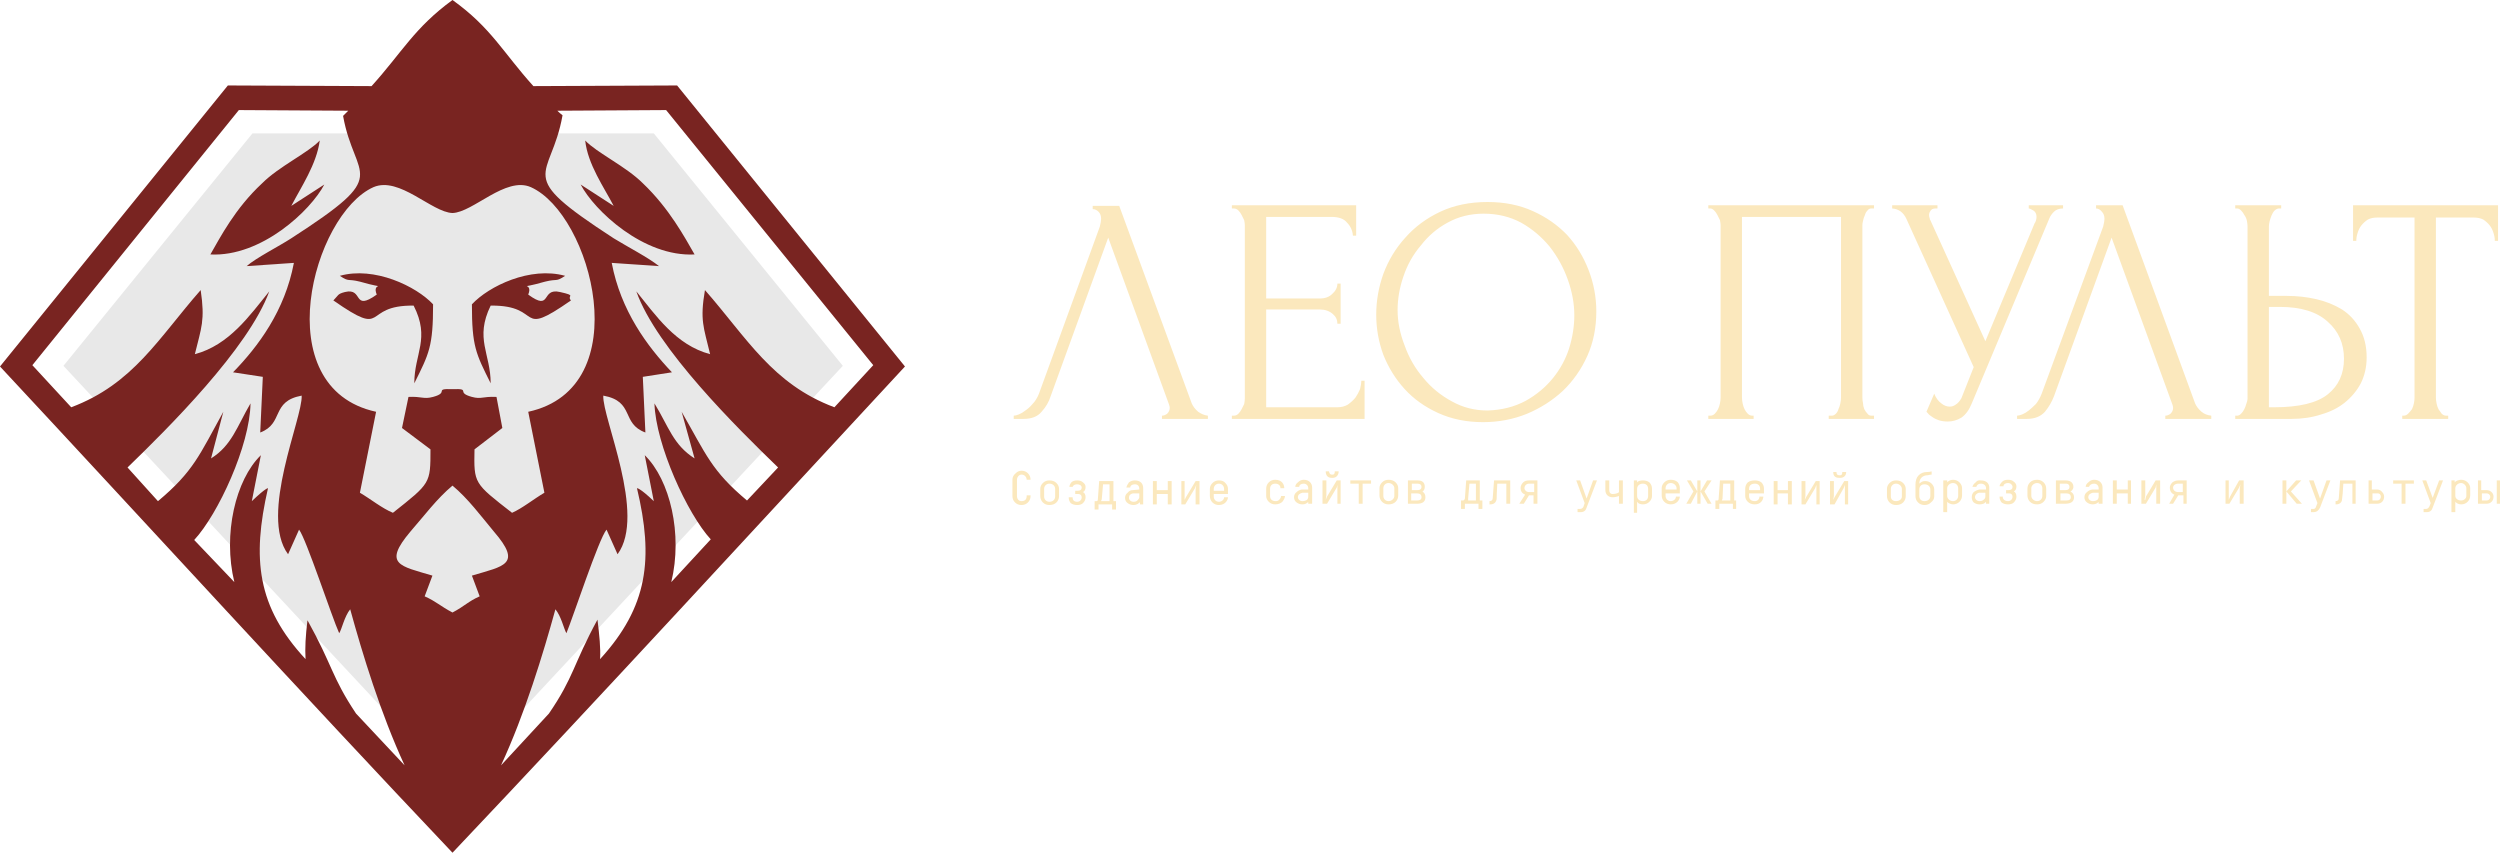 <?xml version="1.0" encoding="UTF-8"?> <svg xmlns="http://www.w3.org/2000/svg" viewBox="0 0 95.802 32.678" fill="none"><path fill-rule="evenodd" clip-rule="evenodd" d="M39.343 18.981V19.006C39.343 19.072 39.326 19.122 39.293 19.155C39.26 19.188 39.21 19.204 39.144 19.204C39.045 19.204 38.971 19.13 38.971 19.006V18.385C38.971 18.286 39.045 18.187 39.144 18.187C39.268 18.187 39.343 18.286 39.343 18.385H39.492C39.492 18.286 39.458 18.204 39.392 18.137C39.326 18.071 39.243 18.038 39.144 18.038C39.061 18.038 38.987 18.071 38.921 18.137C38.838 18.204 38.797 18.286 38.797 18.385V19.006C38.797 19.105 38.83 19.188 38.896 19.254C38.962 19.32 39.045 19.353 39.144 19.353C39.243 19.353 39.326 19.32 39.392 19.254C39.458 19.188 39.492 19.105 39.492 19.006V18.981H39.343ZM40.583 18.733C40.583 18.65 40.55 18.576 40.484 18.51C40.418 18.443 40.327 18.41 40.211 18.41C40.111 18.41 40.029 18.443 39.963 18.51C39.897 18.576 39.864 18.65 39.864 18.733V19.006C39.864 19.105 39.897 19.188 39.963 19.254C40.029 19.32 40.111 19.353 40.211 19.353C40.327 19.353 40.418 19.32 40.484 19.254C40.55 19.188 40.583 19.105 40.583 19.006V18.733ZM40.434 19.031C40.434 19.13 40.36 19.229 40.211 19.229C40.087 19.229 40.012 19.13 40.012 19.031V18.733C40.012 18.634 40.087 18.534 40.211 18.534C40.36 18.534 40.434 18.634 40.434 18.733V19.031ZM41.327 18.931C41.402 18.931 41.451 18.981 41.451 19.055C41.451 19.155 41.377 19.229 41.278 19.229C41.153 19.229 41.104 19.155 41.104 19.08V19.055H40.955V19.08C40.955 19.146 40.98 19.213 41.029 19.279C41.095 19.328 41.178 19.353 41.278 19.353C41.377 19.353 41.451 19.328 41.501 19.279C41.567 19.213 41.6 19.138 41.6 19.055C41.6 18.956 41.567 18.89 41.501 18.857C41.567 18.824 41.6 18.758 41.6 18.658C41.6 18.592 41.567 18.534 41.501 18.485C41.451 18.435 41.377 18.41 41.278 18.41C41.178 18.41 41.104 18.435 41.054 18.485C41.005 18.551 40.98 18.609 40.98 18.658H41.104C41.129 18.584 41.203 18.559 41.278 18.559C41.377 18.559 41.451 18.609 41.451 18.683C41.451 18.758 41.402 18.807 41.302 18.807H41.203V18.931H41.327ZM41.947 19.527H42.096V19.328H42.617V19.527H42.766V19.204H42.667V18.435H42.121L42.071 19.13C42.071 19.179 42.055 19.204 42.022 19.204H41.947V19.527ZM42.27 18.559H42.518V19.204H42.195C42.195 19.179 42.22 19.155 42.22 19.13L42.27 18.559ZM43.808 19.328V18.708C43.808 18.534 43.709 18.41 43.485 18.41C43.402 18.41 43.328 18.435 43.262 18.485C43.212 18.551 43.179 18.617 43.163 18.683H43.312C43.312 18.609 43.386 18.559 43.485 18.559C43.609 18.559 43.659 18.634 43.659 18.733V18.758L43.411 18.782C43.328 18.782 43.262 18.816 43.212 18.882C43.146 18.931 43.113 18.997 43.113 19.08C43.113 19.163 43.146 19.229 43.212 19.279C43.278 19.328 43.353 19.353 43.436 19.353C43.485 19.353 43.527 19.345 43.56 19.328C43.609 19.312 43.634 19.295 43.634 19.279C43.651 19.262 43.667 19.254 43.684 19.254V19.328H43.808ZM43.659 19.055C43.659 19.088 43.634 19.13 43.585 19.179C43.551 19.213 43.502 19.229 43.436 19.229C43.336 19.229 43.262 19.155 43.262 19.08C43.262 18.981 43.312 18.931 43.411 18.907H43.659V19.055ZM44.75 18.435V18.782H44.329V18.435H44.18V19.328H44.329V18.931H44.75V19.328H44.899V18.435H44.75ZM45.817 18.435L45.445 19.055L45.395 19.155V18.435H45.271V19.328H45.42L45.792 18.708L45.842 18.584L45.817 18.758V19.328H45.966V18.435H45.817ZM46.908 19.055C46.908 19.155 46.809 19.229 46.71 19.229C46.586 19.229 46.512 19.13 46.512 19.031V18.931H47.057V18.733C47.057 18.65 47.024 18.576 46.958 18.51C46.908 18.443 46.826 18.41 46.71 18.41C46.611 18.41 46.528 18.443 46.462 18.51C46.396 18.576 46.363 18.65 46.363 18.733V19.006C46.363 19.105 46.396 19.188 46.462 19.254C46.528 19.32 46.611 19.353 46.71 19.353C46.958 19.353 47.057 19.155 47.057 19.055H46.908ZM46.512 18.733C46.512 18.634 46.586 18.534 46.71 18.534C46.834 18.534 46.908 18.634 46.908 18.733V18.807H46.512V18.733ZM48.868 18.534C49.017 18.534 49.067 18.634 49.067 18.683C49.067 18.7 49.067 18.708 49.067 18.708H49.215C49.215 18.584 49.141 18.385 48.868 18.385C48.769 18.385 48.686 18.419 48.62 18.485C48.554 18.551 48.521 18.634 48.521 18.733V19.006C48.521 19.088 48.554 19.163 48.62 19.229C48.686 19.295 48.769 19.328 48.868 19.328C48.992 19.328 49.091 19.279 49.141 19.229C49.207 19.146 49.24 19.072 49.24 19.006H49.091C49.091 19.055 49.067 19.105 49.017 19.155C48.984 19.188 48.943 19.204 48.893 19.204C48.744 19.204 48.67 19.13 48.67 19.006V18.733C48.67 18.609 48.744 18.534 48.868 18.534ZM50.282 19.304V18.683C50.282 18.51 50.158 18.385 49.96 18.385C49.877 18.385 49.802 18.419 49.736 18.485C49.67 18.534 49.637 18.592 49.637 18.658H49.786C49.786 18.584 49.86 18.534 49.96 18.534C50.059 18.534 50.133 18.609 50.133 18.708V18.758H49.885C49.802 18.774 49.736 18.807 49.687 18.857C49.621 18.907 49.588 18.973 49.588 19.055C49.588 19.138 49.621 19.204 49.687 19.254C49.753 19.304 49.827 19.328 49.91 19.328C49.96 19.328 50.001 19.32 50.034 19.304C50.067 19.287 50.092 19.27 50.109 19.254C50.125 19.254 50.133 19.246 50.133 19.229V19.304H50.282ZM50.133 19.031C50.133 19.08 50.117 19.122 50.084 19.155C50.034 19.188 49.976 19.204 49.91 19.204C49.811 19.204 49.736 19.13 49.736 19.055C49.736 18.956 49.811 18.907 49.91 18.882H50.133V19.031ZM51.225 18.41L50.853 19.031L50.803 19.155L50.828 18.981V18.41H50.679V19.304H50.853L51.225 18.683L51.25 18.584V19.304H51.374V18.41H51.225ZM50.803 18.063C50.803 18.212 50.877 18.311 51.026 18.311H51.076C51.2 18.311 51.299 18.212 51.299 18.063H51.15C51.15 18.146 51.125 18.187 51.076 18.187H51.026C50.977 18.187 50.944 18.146 50.927 18.063H50.803ZM51.746 18.534H52.068V19.304H52.217V18.534H52.54V18.41H51.746V18.534ZM53.581 18.708C53.581 18.625 53.548 18.551 53.482 18.485C53.416 18.419 53.325 18.385 53.209 18.385C53.11 18.385 53.027 18.419 52.961 18.485C52.895 18.551 52.862 18.625 52.862 18.708V18.981C52.862 19.08 52.895 19.163 52.961 19.229C53.027 19.295 53.11 19.328 53.209 19.328C53.325 19.328 53.416 19.295 53.482 19.229C53.548 19.163 53.581 19.08 53.581 18.981V18.708ZM53.432 19.006C53.432 19.105 53.333 19.204 53.209 19.204C53.085 19.204 53.011 19.105 53.011 19.006V18.708C53.011 18.609 53.085 18.51 53.209 18.51C53.333 18.51 53.432 18.609 53.432 18.708V19.006ZM54.301 19.304C54.516 19.304 54.623 19.221 54.623 19.055C54.623 18.882 54.499 18.832 54.499 18.832H54.524C54.549 18.807 54.599 18.758 54.599 18.658C54.599 18.485 54.499 18.41 54.326 18.41H53.953V19.304H54.301ZM54.326 18.534C54.425 18.534 54.474 18.584 54.474 18.658C54.474 18.733 54.425 18.782 54.326 18.782H54.102V18.534H54.326ZM54.301 18.907C54.416 18.907 54.474 18.956 54.474 19.055C54.474 19.138 54.416 19.179 54.301 19.179H54.078V18.907H54.301ZM55.988 19.502H56.136V19.304H56.657V19.502H56.806V19.179H56.707V18.41H56.186L56.136 19.105C56.12 19.155 56.095 19.179 56.062 19.179H55.988V19.502ZM56.31 18.534H56.558V19.179H56.236H56.26C56.26 19.155 56.26 19.13 56.26 19.105L56.31 18.534ZM57.104 19.328C57.253 19.328 57.327 19.254 57.352 19.13C57.352 19.047 57.36 18.849 57.377 18.534H57.724V19.304H57.873V18.41H57.253L57.203 19.08C57.203 19.163 57.162 19.204 57.079 19.204V19.328H57.104ZM58.394 19.304L58.592 18.981H58.766V19.304H58.915V18.41H58.592C58.493 18.41 58.419 18.435 58.369 18.485C58.303 18.551 58.27 18.625 58.27 18.708C58.27 18.824 58.328 18.907 58.443 18.956L58.22 19.304H58.394ZM58.419 18.708C58.419 18.609 58.493 18.534 58.592 18.534H58.791V18.857H58.592C58.493 18.857 58.419 18.782 58.419 18.708ZM60.577 19.626C60.701 19.626 60.775 19.552 60.8 19.452L61.197 18.41H61.048L60.8 19.105L60.552 18.41H60.403L60.726 19.279L60.676 19.428C60.643 19.477 60.602 19.502 60.552 19.502H60.453V19.626H60.577ZM61.519 18.782C61.519 18.956 61.643 19.055 61.792 19.055C61.875 19.055 61.958 19.039 62.04 19.006V19.304H62.189V18.41H62.04V18.857L62.015 18.882C61.966 18.907 61.891 18.931 61.792 18.931C61.718 18.931 61.668 18.882 61.668 18.782V18.41H61.519V18.782ZM62.76 19.254C62.785 19.304 62.884 19.328 62.958 19.328C63.057 19.328 63.14 19.295 63.206 19.229C63.272 19.163 63.306 19.088 63.306 19.006V18.733C63.306 18.634 63.272 18.551 63.206 18.485C63.14 18.435 63.057 18.41 62.958 18.41C62.859 18.41 62.785 18.435 62.76 18.46C62.743 18.476 62.735 18.485 62.735 18.485V18.41H62.611V19.651H62.735V19.229L62.76 19.254ZM63.157 19.006C63.157 19.13 63.082 19.204 62.958 19.204C62.834 19.204 62.735 19.13 62.735 19.006V18.733C62.735 18.609 62.834 18.534 62.958 18.534C63.082 18.534 63.157 18.609 63.157 18.733V19.006ZM64.223 19.031C64.223 19.13 64.124 19.204 64.025 19.204C63.901 19.204 63.826 19.105 63.826 19.006V18.907H64.372V18.708C64.372 18.625 64.347 18.551 64.298 18.485C64.232 18.419 64.141 18.385 64.025 18.385C63.925 18.385 63.843 18.419 63.777 18.485C63.711 18.551 63.677 18.625 63.677 18.708V18.981C63.677 19.08 63.711 19.163 63.777 19.229C63.843 19.295 63.925 19.328 64.025 19.328C64.273 19.328 64.372 19.13 64.372 19.031H64.223ZM63.826 18.708C63.826 18.609 63.901 18.51 64.025 18.51C64.149 18.51 64.248 18.609 64.248 18.708V18.758H63.826V18.708ZM65.414 18.41L65.166 18.832V18.41H65.042V18.832L64.794 18.41H64.645L64.893 18.832L64.62 19.304H64.794L65.042 18.832V19.304H65.166V18.832L65.439 19.304H65.588L65.315 18.832L65.588 18.41H65.414ZM65.736 19.502H65.885V19.304H66.406V19.502H66.53V19.179H66.456V18.41H65.91L65.86 19.105C65.86 19.155 65.844 19.179 65.811 19.179H65.736V19.502ZM66.034 18.534H66.307V19.179H65.984C65.984 19.155 66.009 19.13 66.009 19.105L66.034 18.534ZM67.423 19.031C67.423 19.13 67.349 19.204 67.25 19.204C67.101 19.204 67.026 19.13 67.026 19.006V18.907H67.597V18.733C67.597 18.634 67.564 18.551 67.498 18.485C67.431 18.435 67.349 18.41 67.25 18.41C67.134 18.41 67.043 18.435 66.977 18.485C66.911 18.551 66.878 18.634 66.878 18.733V19.006C66.878 19.088 66.911 19.163 66.977 19.229C67.043 19.295 67.134 19.328 67.25 19.328C67.473 19.328 67.572 19.155 67.572 19.031H67.423ZM67.026 18.733C67.026 18.609 67.101 18.534 67.25 18.534C67.374 18.534 67.448 18.609 67.448 18.733V18.782H67.026V18.733ZM68.515 18.435V18.782H68.118V18.435H67.969V19.328H68.118V18.907H68.515V19.328H68.664V18.435H68.515ZM69.581 18.435L69.209 19.055L69.16 19.155L69.185 19.006V18.435H69.036V19.328H69.185L69.557 18.708L69.606 18.584V19.328H69.73V18.435H69.581ZM70.673 18.435L70.301 19.055L70.251 19.155L70.276 19.006V18.435H70.127V19.328H70.301L70.648 18.708L70.698 18.584V19.328H70.822V18.435H70.673ZM70.251 18.088C70.251 18.237 70.325 18.311 70.474 18.311H70.524C70.648 18.311 70.747 18.237 70.747 18.088H70.598C70.598 18.17 70.574 18.212 70.524 18.212H70.474C70.408 18.212 70.375 18.17 70.375 18.088H70.251ZM73.029 18.733C73.029 18.65 72.996 18.576 72.93 18.51C72.864 18.443 72.773 18.41 72.657 18.41C72.558 18.41 72.476 18.443 72.409 18.51C72.343 18.576 72.31 18.65 72.31 18.733V19.006C72.31 19.105 72.343 19.188 72.409 19.254C72.476 19.32 72.558 19.353 72.657 19.353C72.773 19.353 72.864 19.32 72.93 19.254C72.996 19.188 73.029 19.105 73.029 19.006V18.733ZM72.881 19.031C72.881 19.13 72.781 19.204 72.657 19.204C72.533 19.204 72.459 19.13 72.459 19.031V18.733C72.459 18.634 72.533 18.534 72.657 18.534C72.781 18.534 72.881 18.634 72.881 18.733V19.031ZM74.121 18.758C74.121 18.675 74.088 18.6 74.022 18.534C73.955 18.468 73.873 18.435 73.774 18.435C73.724 18.435 73.683 18.443 73.65 18.46C73.6 18.493 73.575 18.51 73.575 18.51C73.559 18.526 73.55 18.534 73.55 18.534C73.55 18.336 73.674 18.212 73.873 18.212C73.939 18.195 73.989 18.187 74.022 18.187V18.063C73.972 18.079 73.914 18.088 73.848 18.088C73.716 18.088 73.608 18.129 73.526 18.212C73.443 18.294 73.402 18.419 73.402 18.584V19.006C73.402 19.105 73.435 19.188 73.501 19.254C73.567 19.32 73.65 19.353 73.749 19.353C73.848 19.353 73.931 19.32 73.997 19.254C74.079 19.188 74.121 19.113 74.121 19.031V18.758ZM73.972 19.006C73.972 19.13 73.873 19.204 73.749 19.204C73.625 19.204 73.55 19.13 73.55 19.006V18.758C73.55 18.634 73.625 18.559 73.749 18.559C73.873 18.559 73.972 18.634 73.972 18.758V19.006ZM74.642 19.254C74.667 19.279 74.766 19.328 74.84 19.328C74.939 19.328 75.022 19.295 75.088 19.229C75.154 19.163 75.188 19.08 75.188 18.981V18.708C75.188 18.625 75.154 18.551 75.088 18.485C75.022 18.419 74.939 18.385 74.84 18.385C74.741 18.385 74.667 18.435 74.642 18.46C74.625 18.46 74.617 18.468 74.617 18.485V18.41H74.468V19.626H74.617V19.229L74.642 19.254ZM75.039 19.006C75.039 19.105 74.964 19.204 74.84 19.204C74.716 19.204 74.617 19.105 74.617 19.006V18.708C74.617 18.609 74.716 18.51 74.84 18.51C74.964 18.51 75.039 18.609 75.039 18.708V19.006ZM76.23 19.304V18.683C76.23 18.534 76.13 18.41 75.907 18.41C75.824 18.394 75.758 18.419 75.709 18.485C75.642 18.534 75.601 18.592 75.585 18.658H75.733C75.758 18.584 75.808 18.534 75.907 18.534C76.031 18.534 76.106 18.609 76.106 18.708V18.758H75.857C75.775 18.774 75.7 18.807 75.634 18.857C75.585 18.907 75.56 18.973 75.56 19.055C75.56 19.138 75.585 19.204 75.634 19.254C75.7 19.304 75.775 19.328 75.857 19.328C75.907 19.328 75.957 19.32 76.006 19.304C76.039 19.287 76.064 19.27 76.081 19.254C76.081 19.254 76.089 19.246 76.106 19.229V19.304H76.23ZM76.081 19.031C76.081 19.08 76.056 19.122 76.006 19.155C75.973 19.188 75.923 19.204 75.857 19.204C75.758 19.204 75.684 19.13 75.684 19.055C75.684 18.956 75.758 18.907 75.833 18.882H76.081V19.031ZM76.998 18.907C77.073 18.907 77.122 18.956 77.122 19.031C77.122 19.13 77.048 19.204 76.949 19.204C76.825 19.204 76.75 19.13 76.75 19.055V19.031H76.626V19.055C76.626 19.122 76.651 19.188 76.701 19.254C76.767 19.304 76.849 19.328 76.949 19.328C77.048 19.328 77.122 19.304 77.172 19.254C77.238 19.188 77.271 19.113 77.271 19.031C77.271 18.931 77.238 18.865 77.172 18.832C77.238 18.799 77.271 18.733 77.271 18.634C77.271 18.567 77.238 18.51 77.172 18.46C77.122 18.41 77.048 18.385 76.949 18.385C76.849 18.385 76.775 18.41 76.725 18.46C76.659 18.526 76.626 18.584 76.626 18.634H76.775C76.775 18.559 76.849 18.51 76.949 18.51C77.048 18.51 77.122 18.584 77.122 18.658C77.122 18.733 77.073 18.782 76.974 18.782H76.874V18.907H76.998ZM78.412 18.733C78.412 18.634 78.379 18.551 78.313 18.485C78.247 18.419 78.164 18.385 78.065 18.385C77.949 18.385 77.858 18.419 77.792 18.485C77.726 18.551 77.693 18.634 77.693 18.733V18.981C77.693 19.08 77.726 19.163 77.792 19.229C77.858 19.295 77.949 19.328 78.065 19.328C78.164 19.328 78.247 19.295 78.313 19.229C78.379 19.163 78.412 19.088 78.412 19.006V18.733ZM78.264 19.006C78.264 19.105 78.189 19.204 78.065 19.204C77.941 19.204 77.842 19.105 77.842 19.006V18.708C77.842 18.609 77.941 18.51 78.065 18.51C78.189 18.51 78.264 18.609 78.264 18.708V19.006ZM79.132 19.304C79.363 19.304 79.479 19.221 79.479 19.055C79.479 18.882 79.33 18.832 79.33 18.832H79.355C79.38 18.807 79.454 18.758 79.454 18.658C79.454 18.51 79.355 18.41 79.156 18.41H78.784V19.304H79.132ZM79.181 18.534C79.256 18.534 79.305 18.584 79.305 18.658C79.305 18.733 79.256 18.782 79.156 18.782H78.933V18.534H79.181ZM79.181 18.907C79.297 18.907 79.355 18.956 79.355 19.055C79.355 19.138 79.297 19.179 79.181 19.179H78.958V18.907H79.181ZM80.571 19.304V18.683C80.571 18.51 80.447 18.385 80.248 18.385C80.165 18.385 80.091 18.419 80.025 18.485C79.959 18.534 79.926 18.592 79.926 18.658H80.05C80.074 18.584 80.149 18.534 80.248 18.534C80.347 18.534 80.422 18.609 80.422 18.708V18.758H80.174C80.091 18.774 80.025 18.807 79.975 18.857C79.909 18.907 79.876 18.973 79.876 19.055C79.876 19.138 79.909 19.204 79.975 19.254C80.041 19.304 80.116 19.328 80.199 19.328C80.231 19.328 80.273 19.32 80.323 19.304C80.355 19.287 80.38 19.27 80.397 19.254C80.413 19.254 80.422 19.246 80.422 19.229V19.304H80.571ZM80.422 19.031C80.422 19.08 80.405 19.122 80.372 19.155C80.323 19.188 80.265 19.204 80.199 19.204C80.099 19.204 80.025 19.13 80.025 19.055C80.025 18.956 80.099 18.907 80.199 18.882H80.422V19.031ZM81.538 18.41V18.758H81.116V18.41H80.967V19.304H81.116V18.907H81.538V19.304H81.662V18.41H81.538ZM82.605 18.41L82.233 19.031L82.208 19.155H82.183L82.208 18.981V18.41H82.059V19.304H82.233L82.605 18.683L82.63 18.559V19.304H82.778V18.41H82.605ZM83.274 19.304L83.473 18.981H83.671V19.304H83.795V18.41H83.473C83.39 18.41 83.316 18.435 83.249 18.485C83.183 18.551 83.15 18.617 83.15 18.683C83.15 18.816 83.208 18.907 83.324 18.956L83.125 19.304H83.274ZM83.274 18.683C83.274 18.609 83.349 18.534 83.473 18.534H83.646V18.857H83.473C83.349 18.857 83.274 18.782 83.274 18.683ZM85.805 18.41L85.457 19.031L85.408 19.155V18.41H85.284V19.304H85.432L85.805 18.683L85.854 18.559L85.829 18.733V19.304H85.978V18.41H85.805ZM88.211 19.304L87.789 18.832L88.186 18.41H87.988L87.615 18.832V18.41H87.467V19.304H87.615V18.832L88.012 19.304H88.211ZM88.657 19.626C88.781 19.626 88.856 19.552 88.906 19.452L89.302 18.41H89.154L88.906 19.105L88.657 18.41H88.484L88.806 19.279L88.757 19.403C88.74 19.469 88.707 19.502 88.657 19.502H88.558V19.626H88.657ZM89.525 19.328C89.649 19.328 89.749 19.254 89.749 19.13C89.765 19.047 89.782 18.849 89.798 18.534H90.146V19.304H90.27V18.41H89.674L89.625 19.08C89.625 19.163 89.583 19.204 89.501 19.204V19.328H89.525ZM90.766 18.41V19.304H91.088C91.171 19.304 91.237 19.279 91.287 19.229C91.336 19.179 91.361 19.113 91.361 19.031C91.361 18.964 91.336 18.907 91.287 18.857C91.237 18.791 91.171 18.758 91.088 18.758H90.89V18.41H90.766ZM91.088 18.907C91.287 18.882 91.287 19.179 91.088 19.179H90.915V18.907H91.088ZM91.708 18.534H92.031V19.304H92.18V18.534H92.502V18.41H91.708V18.534ZM92.998 19.626C93.123 19.626 93.197 19.552 93.222 19.452L93.619 18.41H93.47L93.222 19.08L92.974 18.41H92.825L93.147 19.279L93.098 19.403C93.065 19.469 93.023 19.502 92.974 19.502H92.874V19.626H92.998ZM94.115 19.254C94.139 19.279 94.214 19.328 94.313 19.328C94.412 19.328 94.495 19.295 94.561 19.229C94.627 19.163 94.66 19.08 94.66 18.981V18.708C94.66 18.625 94.627 18.551 94.561 18.485C94.495 18.419 94.412 18.385 94.313 18.385C94.214 18.385 94.115 18.435 94.09 18.46C94.09 18.46 94.082 18.468 94.065 18.485V18.41H93.941V19.626H94.09V19.229L94.115 19.254ZM94.512 19.006C94.512 19.105 94.412 19.179 94.313 19.179C94.189 19.179 94.09 19.105 94.09 19.006V18.708C94.09 18.609 94.189 18.51 94.313 18.51C94.412 18.51 94.512 18.609 94.512 18.708V19.006ZM94.958 18.41V19.304H95.281C95.363 19.304 95.43 19.279 95.479 19.229C95.529 19.179 95.554 19.113 95.554 19.031C95.554 18.964 95.529 18.907 95.479 18.857C95.43 18.807 95.363 18.782 95.281 18.782H95.082V18.41H94.958ZM95.281 18.907C95.479 18.907 95.479 19.179 95.281 19.179H95.107V18.907H95.281ZM95.678 18.41V19.304H95.802V18.41H95.678Z" fill="#FBE8BD"></path><path fill-rule="evenodd" clip-rule="evenodd" d="M40.261 15.185C40.195 15.4 40.079 15.598 39.913 15.78C39.764 15.962 39.533 16.053 39.219 16.053H38.847V15.929C38.896 15.929 38.962 15.913 39.045 15.88C39.128 15.846 39.211 15.797 39.293 15.731C39.392 15.665 39.483 15.582 39.566 15.483C39.665 15.383 39.748 15.251 39.814 15.086L42.146 8.684C42.179 8.552 42.195 8.452 42.195 8.386C42.195 8.271 42.163 8.18 42.096 8.113C42.03 8.047 41.956 8.014 41.873 8.014V7.89H42.89L45.668 15.458C45.718 15.574 45.801 15.681 45.916 15.78C46.032 15.863 46.156 15.913 46.288 15.929V16.053H44.527V15.929C44.593 15.929 44.66 15.904 44.726 15.855C44.792 15.789 44.825 15.714 44.825 15.631C44.825 15.598 44.817 15.557 44.8 15.507L42.468 9.106L40.261 15.185ZM47.206 15.929H47.281C47.347 15.929 47.405 15.904 47.455 15.855C47.504 15.805 47.545 15.747 47.579 15.681C47.611 15.615 47.645 15.549 47.678 15.483C47.694 15.4 47.703 15.325 47.703 15.259V8.634C47.703 8.585 47.694 8.519 47.678 8.436C47.645 8.37 47.611 8.304 47.579 8.237C47.545 8.171 47.504 8.113 47.455 8.064C47.405 8.014 47.347 7.989 47.281 7.989H47.206V7.865H51.969V9.031H51.845C51.829 8.833 51.754 8.668 51.622 8.535C51.506 8.386 51.308 8.312 51.026 8.312H48.521V11.438H50.58C50.778 11.438 50.936 11.38 51.051 11.265C51.184 11.149 51.25 11.016 51.25 10.868H51.374V12.406H51.25C51.25 12.257 51.192 12.133 51.076 12.034C50.944 11.918 50.778 11.86 50.58 11.86H48.521V15.607H51.25C51.399 15.607 51.531 15.574 51.647 15.507C51.762 15.425 51.862 15.334 51.944 15.234C52.011 15.135 52.069 15.028 52.118 14.912C52.151 14.78 52.168 14.672 52.168 14.589H52.292V16.053H47.206V15.929ZM57.005 7.741C57.65 7.741 58.229 7.857 58.741 8.089C59.254 8.32 59.692 8.626 60.056 9.007C60.403 9.387 60.676 9.834 60.875 10.346C61.073 10.859 61.172 11.389 61.172 11.934C61.172 12.563 61.056 13.134 60.825 13.646C60.593 14.159 60.279 14.606 59.882 14.986C59.485 15.35 59.031 15.64 58.518 15.855C57.989 16.07 57.426 16.177 56.831 16.177C56.203 16.177 55.632 16.062 55.119 15.83C54.607 15.598 54.177 15.292 53.83 14.912C53.482 14.531 53.209 14.093 53.011 13.597C52.829 13.101 52.738 12.588 52.738 12.058C52.738 11.529 52.829 11.008 53.011 10.495C53.209 9.966 53.491 9.503 53.854 9.106C54.218 8.692 54.665 8.362 55.194 8.113C55.723 7.865 56.327 7.741 57.005 7.741ZM57.005 15.731C57.551 15.714 58.038 15.59 58.469 15.358C58.882 15.127 59.229 14.837 59.51 14.49C59.791 14.143 59.998 13.762 60.13 13.349C60.263 12.919 60.329 12.497 60.329 12.083C60.329 11.637 60.246 11.182 60.081 10.719C59.916 10.256 59.684 9.834 59.386 9.453C59.072 9.073 58.708 8.767 58.295 8.535C57.865 8.304 57.385 8.188 56.856 8.188C56.343 8.188 55.88 8.304 55.467 8.535C55.07 8.75 54.731 9.04 54.45 9.404C54.152 9.751 53.929 10.148 53.78 10.595C53.631 11.025 53.557 11.455 53.557 11.885C53.557 12.331 53.648 12.786 53.83 13.249C53.995 13.713 54.235 14.126 54.549 14.49C54.847 14.854 55.211 15.152 55.64 15.383C56.054 15.615 56.509 15.731 57.005 15.731ZM65.464 15.929H65.538C65.604 15.929 65.662 15.904 65.712 15.855C65.761 15.805 65.803 15.747 65.836 15.681C65.869 15.615 65.894 15.54 65.91 15.458C65.927 15.375 65.935 15.301 65.935 15.234V8.634C65.935 8.585 65.927 8.519 65.91 8.436C65.877 8.37 65.844 8.304 65.811 8.237C65.778 8.171 65.737 8.113 65.687 8.064C65.637 8.014 65.588 7.989 65.538 7.989H65.464V7.865H71.814V7.989H71.715C71.649 7.989 71.599 8.014 71.566 8.064C71.517 8.113 71.483 8.171 71.467 8.237C71.434 8.304 71.409 8.378 71.393 8.461C71.376 8.527 71.368 8.585 71.368 8.634V15.234C71.368 15.301 71.376 15.375 71.393 15.458C71.393 15.524 71.409 15.598 71.442 15.681C71.475 15.747 71.517 15.805 71.566 15.855C71.599 15.904 71.649 15.929 71.715 15.929H71.814V16.053H70.078V15.929H70.202C70.251 15.929 70.301 15.904 70.351 15.855C70.4 15.805 70.433 15.747 70.45 15.681C70.483 15.615 70.508 15.54 70.524 15.458C70.541 15.375 70.549 15.301 70.549 15.234V8.312H66.754V15.234C66.754 15.301 66.762 15.375 66.779 15.458C66.795 15.54 66.82 15.615 66.853 15.681C66.886 15.747 66.927 15.805 66.977 15.855C67.027 15.904 67.084 15.929 67.151 15.929H67.2V16.053H65.464V15.929ZM72.509 7.865H74.245V7.989H74.171C74.071 7.989 74.005 8.022 73.972 8.089C73.939 8.138 73.923 8.188 73.923 8.237C73.923 8.287 73.931 8.328 73.947 8.362C73.947 8.395 73.956 8.419 73.972 8.436L76.081 13.076L77.966 8.56C77.983 8.543 77.999 8.51 78.016 8.461C78.032 8.411 78.041 8.362 78.041 8.312C78.041 8.196 77.999 8.113 77.917 8.064C77.834 8.014 77.776 7.989 77.743 7.989V7.865H79.058V7.989C78.909 7.989 78.793 8.031 78.71 8.113C78.628 8.196 78.57 8.279 78.536 8.362L75.56 15.458C75.461 15.706 75.328 15.888 75.163 16.004C74.998 16.103 74.824 16.153 74.642 16.153C74.51 16.153 74.394 16.136 74.295 16.103C74.195 16.07 74.113 16.028 74.047 15.979C73.964 15.929 73.906 15.88 73.873 15.83C73.84 15.797 73.823 15.78 73.823 15.78L74.121 15.086C74.187 15.251 74.278 15.375 74.394 15.458C74.493 15.54 74.601 15.582 74.716 15.582C74.799 15.582 74.874 15.557 74.94 15.507C75.023 15.458 75.097 15.375 75.163 15.259L75.634 14.068L73.054 8.386C72.939 8.138 72.757 8.006 72.509 7.989V7.865ZM78.71 15.185C78.628 15.4 78.512 15.598 78.363 15.78C78.198 15.962 77.966 16.053 77.668 16.053H77.296V15.929C77.346 15.929 77.412 15.913 77.495 15.88C77.577 15.846 77.66 15.797 77.743 15.731C77.825 15.665 77.917 15.582 78.016 15.483C78.098 15.383 78.173 15.251 78.239 15.086L80.595 8.684C80.629 8.552 80.645 8.452 80.645 8.386C80.645 8.271 80.612 8.18 80.546 8.113C80.48 8.031 80.405 7.989 80.323 7.989V7.865H81.34L84.118 15.458C84.168 15.574 84.25 15.681 84.366 15.78C84.465 15.863 84.589 15.913 84.738 15.929V16.053H82.977V15.929C83.043 15.929 83.109 15.904 83.175 15.855C83.241 15.789 83.275 15.714 83.275 15.631C83.275 15.598 83.266 15.557 83.25 15.507L80.918 9.106L78.71 15.185ZM85.656 15.929H85.73C85.78 15.929 85.83 15.904 85.879 15.855C85.929 15.805 85.97 15.747 86.003 15.681C86.036 15.615 86.061 15.549 86.078 15.483C86.111 15.4 86.127 15.334 86.127 15.284V8.684C86.127 8.618 86.119 8.543 86.103 8.461C86.086 8.378 86.053 8.304 86.003 8.237C85.97 8.171 85.929 8.113 85.879 8.064C85.83 8.014 85.78 7.989 85.73 7.989H85.656V7.865H87.417V7.989H87.318C87.202 8.006 87.111 8.097 87.045 8.262C86.979 8.428 86.946 8.568 86.946 8.684V11.339H87.64C88.021 11.339 88.393 11.38 88.757 11.463C89.121 11.546 89.451 11.678 89.749 11.86C90.03 12.042 90.253 12.282 90.419 12.58C90.601 12.894 90.692 13.266 90.692 13.696C90.692 14.06 90.617 14.391 90.468 14.689C90.32 14.97 90.113 15.218 89.848 15.433C89.6 15.631 89.302 15.78 88.955 15.88C88.608 15.995 88.227 16.053 87.814 16.053H85.656V15.929ZM87.144 15.607C88.103 15.607 88.79 15.441 89.203 15.11C89.617 14.78 89.823 14.325 89.823 13.746C89.823 13.167 89.617 12.695 89.203 12.331C88.79 11.951 88.178 11.761 87.368 11.761H86.946V15.607H87.144ZM93.743 15.929H93.817V16.053H92.056V15.929H92.106C92.172 15.929 92.23 15.904 92.279 15.855C92.329 15.805 92.378 15.747 92.428 15.681C92.461 15.615 92.486 15.54 92.503 15.458C92.519 15.375 92.527 15.301 92.527 15.234V8.337H91.089C90.956 8.337 90.841 8.362 90.741 8.411C90.642 8.477 90.559 8.552 90.493 8.634C90.427 8.717 90.377 8.816 90.344 8.932C90.311 9.031 90.295 9.131 90.295 9.23H90.171V7.865H95.727V9.23H95.603C95.603 9.131 95.587 9.031 95.554 8.932C95.521 8.816 95.471 8.717 95.405 8.634C95.339 8.552 95.256 8.477 95.157 8.411C95.058 8.362 94.942 8.337 94.81 8.337H93.346V15.234C93.346 15.301 93.354 15.375 93.371 15.458C93.387 15.54 93.412 15.615 93.445 15.681C93.495 15.747 93.536 15.805 93.569 15.855C93.619 15.904 93.677 15.929 93.743 15.929Z" fill="#FBE8BD"></path><path fill-rule="evenodd" clip-rule="evenodd" d="M25.054 5.111H9.675L2.431 14.019L17.364 30.047L32.298 14.019L25.054 5.111Z" fill="#E8E8E8"></path><path fill-rule="evenodd" clip-rule="evenodd" d="M21.656 10.57C21.284 10.818 21.383 10.669 20.887 10.793C19.672 11.14 20.465 10.743 20.242 11.289C21.16 11.959 20.713 11.016 21.458 11.19C22.127 11.339 21.706 11.314 21.879 11.513C19.746 13.001 20.862 11.686 18.803 11.711C18.183 12.977 18.803 13.547 18.803 14.689C18.233 13.547 18.084 13.274 18.084 11.662C18.729 10.967 20.317 10.198 21.656 10.57Z" fill="#792421"></path><path fill-rule="evenodd" clip-rule="evenodd" d="M13.023 10.57C13.396 10.818 13.296 10.669 13.792 10.793C15.008 11.14 14.214 10.743 14.437 11.289C13.495 11.959 13.941 11.016 13.222 11.19C12.924 11.265 12.974 11.314 12.775 11.513C14.909 13.001 13.817 11.686 15.851 11.711C16.496 12.977 15.876 13.547 15.876 14.689C16.447 13.547 16.596 13.274 16.596 11.662C15.951 10.967 14.338 10.198 13.023 10.57Z" fill="#792421"></path><path fill-rule="evenodd" clip-rule="evenodd" d="M0 14.044C2.911 10.454 5.821 6.865 8.732 3.275L14.239 3.3C15.405 2.01 15.876 1.067 17.34 0C18.828 1.067 19.274 2.01 20.44 3.3L25.947 3.275C28.858 6.865 31.769 10.454 34.679 14.044C28.924 20.247 23.169 26.524 17.34 32.677C11.51 26.524 5.78 20.247 0 14.044ZM16.571 22.058L16.273 22.852C16.719 23.05 16.868 23.224 17.34 23.472C17.811 23.224 17.935 23.05 18.381 22.852L18.084 22.058C19.324 21.686 20.019 21.636 18.927 20.371C18.431 19.775 17.935 19.105 17.34 18.609C16.744 19.105 16.248 19.775 15.727 20.371C14.66 21.636 15.33 21.686 16.571 22.058ZM20.341 7.171C19.374 6.749 18.133 8.138 17.34 8.163C16.546 8.138 15.305 6.749 14.313 7.171C11.981 8.213 10.195 14.862 14.412 15.78L13.792 18.882C14.214 19.13 14.636 19.477 15.057 19.651C16.496 18.51 16.496 18.535 16.496 17.22L15.405 16.401L15.653 15.21C16.174 15.185 16.223 15.309 16.595 15.21C17.24 15.036 16.595 14.887 17.34 14.912C18.084 14.887 17.439 15.036 18.084 15.21C18.456 15.309 18.481 15.185 19.026 15.21L19.25 16.401L18.183 17.22C18.158 18.535 18.158 18.51 19.622 19.651C20.019 19.477 20.44 19.13 20.862 18.882L20.242 15.78C24.459 14.862 22.673 8.213 20.341 7.171ZM29.817 17.914C28.279 16.426 25.153 13.349 24.384 11.165C25.129 12.083 25.898 13.225 27.212 13.572C26.964 12.53 26.816 12.282 27.014 11.116C28.626 12.952 29.594 14.714 31.975 15.607L33.464 13.994L25.526 4.218L21.358 4.243C21.424 4.309 21.49 4.367 21.557 4.417C21.11 6.947 19.622 6.6 23.516 9.131C24.037 9.453 24.856 9.875 25.253 10.198L23.442 10.074C23.789 11.91 24.806 13.274 25.749 14.267L24.633 14.441L24.732 16.574C23.789 16.227 24.335 15.383 23.119 15.16C23.07 16.004 24.781 19.726 23.665 21.239L23.243 20.296C22.946 20.644 21.953 23.671 21.705 24.266C21.606 24.092 21.507 23.621 21.284 23.348C20.812 25.06 20.118 27.343 19.2 29.328L21.036 27.343C22.003 25.929 21.953 25.482 22.896 23.745C22.971 24.365 23.02 24.837 22.995 25.259C24.831 23.249 25.054 21.413 24.409 18.708C24.409 18.708 24.509 18.683 25.054 19.205L24.707 17.443C25.674 18.386 26.171 20.47 25.724 22.306L27.237 20.668C26.344 19.701 25.129 17.046 25.079 15.458C25.625 16.351 25.798 17.046 26.617 17.567L26.121 15.78C27.063 17.418 27.262 18.038 28.626 19.18L29.817 17.914ZM6.053 19.205C7.417 18.063 7.64 17.443 8.558 15.78L8.087 17.567C8.881 17.071 9.079 16.351 9.6 15.458C9.575 17.071 8.36 19.701 7.442 20.693L8.98 22.306C8.533 20.47 9.029 18.386 9.997 17.443L9.65 19.205C10.195 18.683 10.27 18.708 10.27 18.708C9.65 21.413 9.848 23.249 11.709 25.259C11.684 24.837 11.709 24.365 11.783 23.77C12.75 25.507 12.701 25.929 13.643 27.343L15.504 29.328C14.586 27.343 13.891 25.06 13.42 23.348C13.197 23.621 13.098 24.117 12.998 24.266C12.726 23.671 11.733 20.644 11.46 20.296L11.039 21.239C9.922 19.726 11.609 16.004 11.56 15.16C10.369 15.383 10.89 16.227 9.972 16.574L10.071 14.441L8.93 14.267C9.898 13.274 10.915 11.91 11.262 10.074L9.451 10.198C9.823 9.875 10.667 9.453 11.163 9.131C15.082 6.6 13.594 6.947 13.147 4.441C13.213 4.375 13.28 4.309 13.346 4.243L9.153 4.218L1.24 13.994L2.729 15.607C5.11 14.714 6.078 12.952 7.69 11.116C7.864 12.282 7.715 12.555 7.467 13.572C8.781 13.225 9.575 12.083 10.319 11.165C9.526 13.349 6.425 16.426 4.887 17.914L6.053 19.205ZM26.617 9.751C24.657 9.85 22.772 8.064 22.251 7.071L23.516 7.89C23.144 7.171 22.524 6.302 22.425 5.384C22.871 5.856 23.988 6.377 24.633 7.022C25.65 7.989 26.245 9.106 26.617 9.751ZM10.047 7.022C10.691 6.377 11.808 5.856 12.254 5.384C12.13 6.302 11.535 7.171 11.163 7.89L12.428 7.071C11.907 8.064 10.022 9.85 8.062 9.751C8.434 9.106 9.005 7.989 10.047 7.022Z" fill="#792421"></path></svg> 